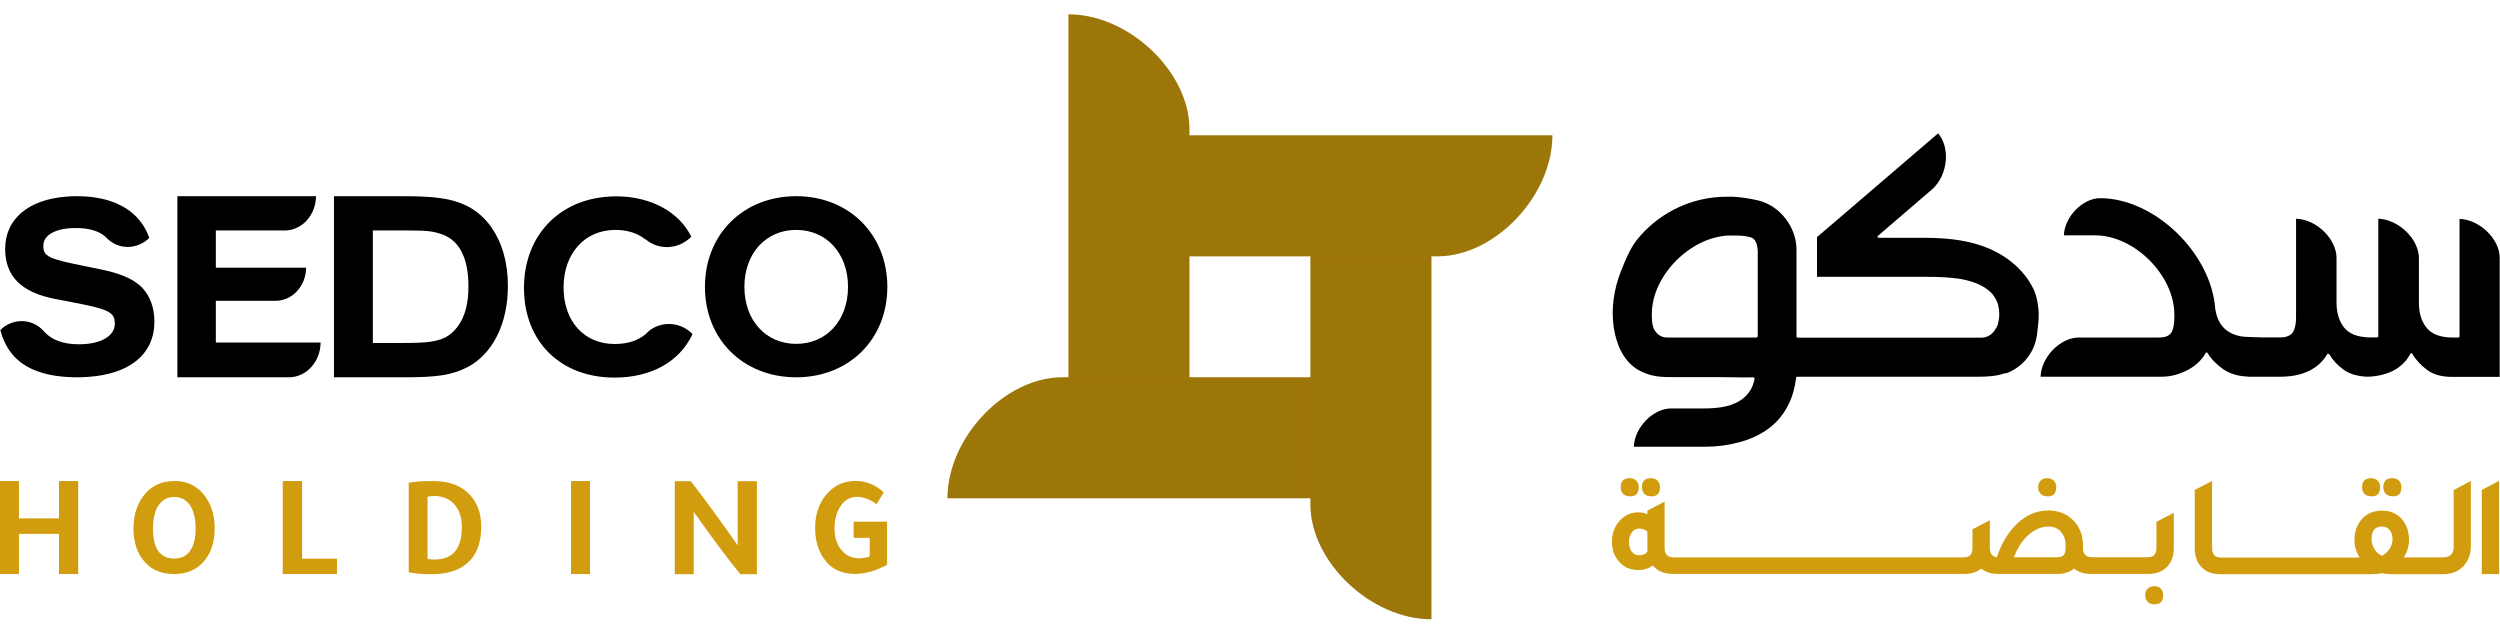 <?xml version="1.0" encoding="UTF-8"?>
<svg xmlns="http://www.w3.org/2000/svg" xmlns:xlink="http://www.w3.org/1999/xlink" id="Layer_2" data-name="Layer 2" viewBox="0 0 174.2 44.15">
  <defs>
    <style>      .cls-1 {        fill: url(#linear-gradient);      }      .cls-1, .cls-2, .cls-3, .cls-4, .cls-5, .cls-6, .cls-7 {        stroke-width: 0px;      }      .cls-2 {        fill: #d19d0e;      }      .cls-8 {        mask: url(#mask-2);      }      .cls-9 {        clip-path: url(#clippath-2);      }      .cls-10 {        clip-path: url(#clippath-6);      }      .cls-11 {        mask: url(#mask-3);      }      .cls-4 {        fill: none;      }      .cls-12 {        clip-path: url(#clippath-7);      }      .cls-13 {        clip-path: url(#clippath-1);      }      .cls-14 {        clip-path: url(#clippath-4);      }      .cls-5 {        fill: url(#linear-gradient-2);      }      .cls-6 {        fill: url(#linear-gradient-3);      }      .cls-15 {        clip-path: url(#clippath);      }      .cls-16 {        clip-path: url(#clippath-3);      }      .cls-17 {        mask: url(#mask-1);      }      .cls-18 {        mask: url(#mask);      }      .cls-19 {        clip-path: url(#clippath-5);      }      .cls-7 {        fill: url(#linear-gradient-4);      }      .cls-20 {        opacity: .25;      }    </style>
    <clipPath id="clippath">
      <rect class="cls-4" x="81.88" y="8.43" width="27.29" height="10.43"></rect>
    </clipPath>
    <linearGradient id="linear-gradient" x1="-55.85" y1="5563.48" x2="-54.85" y2="5563.48" gradientTransform="translate(1495.3 140721.18) scale(25.29 -25.29)" gradientUnits="userSpaceOnUse">
      <stop offset="0" stop-color="#fff"></stop>
      <stop offset=".2" stop-color="#000"></stop>
      <stop offset=".89" stop-color="#000"></stop>
      <stop offset="1" stop-color="#000"></stop>
    </linearGradient>
    <mask id="mask" x="81.88" y="8.43" width="27.29" height="10.43" maskUnits="userSpaceOnUse">
      <rect class="cls-1" x="81.88" y="8.43" width="27.29" height="10.43"></rect>
    </mask>
    <clipPath id="clippath-1">
      <rect class="cls-4" x="81.88" y="8.43" width="27.29" height="10.43"></rect>
    </clipPath>
    <clipPath id="clippath-2">
      <rect class="cls-4" x="90.31" y="16.86" width="10.43" height="27.29"></rect>
    </clipPath>
    <linearGradient id="linear-gradient-2" x1="-60.6" y1="5556.45" x2="-59.6" y2="5556.45" gradientTransform="translate(-140434.97 1550.56) rotate(90) scale(25.29 -25.29)" xlink:href="#linear-gradient"></linearGradient>
    <mask id="mask-1" x="90.31" y="16.86" width="10.43" height="27.29" maskUnits="userSpaceOnUse">
      <rect class="cls-5" x="90.31" y="16.86" width="10.43" height="27.29"></rect>
    </mask>
    <clipPath id="clippath-3">
      <rect class="cls-4" x="90.31" y="16.86" width="10.43" height="27.29"></rect>
    </clipPath>
    <clipPath id="clippath-4">
      <rect class="cls-4" x="65.02" y="25.29" width="27.29" height="10.43"></rect>
    </clipPath>
    <linearGradient id="linear-gradient-3" x1="-53.91" y1="5551.7" x2="-52.91" y2="5551.7" gradientTransform="translate(-1272.13 -140379.9) rotate(-180) scale(25.29 -25.29)" xlink:href="#linear-gradient"></linearGradient>
    <mask id="mask-2" x="65.02" y="25.29" width="27.29" height="10.43" maskUnits="userSpaceOnUse">
      <rect class="cls-6" x="65.02" y="25.29" width="27.29" height="10.43"></rect>
    </mask>
    <clipPath id="clippath-5">
      <rect class="cls-4" x="65.02" y="25.29" width="27.29" height="10.43"></rect>
    </clipPath>
    <clipPath id="clippath-6">
      <rect class="cls-4" x="73.45" width="10.43" height="27.29"></rect>
    </clipPath>
    <linearGradient id="linear-gradient-4" x1="-49.15" y1="5558.39" x2="-48.15" y2="5558.39" gradientTransform="translate(140658.25 -1216.88) rotate(-90) scale(25.29 -25.29)" xlink:href="#linear-gradient"></linearGradient>
    <mask id="mask-3" x="73.45" y="0" width="10.43" height="27.29" maskUnits="userSpaceOnUse">
      <rect class="cls-7" x="73.45" y="0" width="10.43" height="27.29"></rect>
    </mask>
    <clipPath id="clippath-7">
      <rect class="cls-4" x="73.45" width="10.43" height="27.29"></rect>
    </clipPath>
  </defs>
  <g id="Layer_1-2" data-name="Layer 1">
    <path class="cls-3" d="m23.27,13.67h4.66c2.42,0,3.5.15,4.57.66.69.34,1.28.85,1.75,1.52.75,1.1,1.14,2.44,1.14,4.09,0,2.62-1.07,4.74-2.83,5.65-1.09.55-2.07.7-4.42.7h-4.87v-12.62Zm4.73,10.23c1.77,0,2.4-.09,3.03-.39.33-.17.63-.44.88-.78.51-.72.73-1.59.73-2.79,0-1.89-.59-3.12-1.75-3.58-.67-.24-1.02-.3-2.4-.3h-2.51v7.84h2.02Z"></path>
    <path class="cls-3" d="m55.48,26.29c-3.68,0-6.36-2.63-6.36-6.3s2.68-6.32,6.36-6.32,6.35,2.67,6.35,6.32-2.67,6.3-6.35,6.3m0-10.27c-2.12,0-3.61,1.64-3.61,3.97s1.49,3.97,3.61,3.97,3.61-1.64,3.61-3.97-1.49-3.97-3.61-3.97"></path>
    <path class="cls-3" d="m20.13,26.29c1.21,0,2.2-1.08,2.21-2.42h-7.3s0-2.91,0-2.91h4.16c1.17,0,2.12-1.03,2.13-2.31h-6.29s0-2.59,0-2.59h4.79c1.2,0,2.18-1.06,2.19-2.39h-9.66v12.62h7.77Z"></path>
    <path class="cls-3" d="m10.39,16.55c-.39-1.1-1.18-1.92-2.33-2.4-.76-.32-1.67-.48-2.73-.48-.24,0-.47.01-.7.03-2.65.2-4.27,1.56-4.27,3.64,0,1.91,1.12,3.03,3.47,3.49l1.31.25c2.44.47,2.86.67,2.86,1.48,0,.86-.98,1.43-2.51,1.43-1.04,0-1.85-.29-2.35-.82l-.03-.03-.13-.14h0c-.81-.84-2.13-.83-2.96,0h0s.01.02.01.02c.4,1.51,1.33,2.48,2.85,2.94.71.22,1.55.33,2.52.33.27,0,.52-.01.76-.03,2.9-.2,4.6-1.6,4.6-3.85,0-.96-.3-1.77-.84-2.35-.33-.34-.76-.61-1.25-.81-.68-.27-1.03-.36-2.58-.67-2.73-.54-3.07-.7-3.07-1.46s.88-1.23,2.26-1.23c.92,0,1.6.2,2.06.6l.06.06.03.03h0c.81.84,2.13.83,2.97,0v-.03Z"></path>
    <path class="cls-3" d="m45.21,23.07l-.02.02c-.07.07-.14.14-.21.2-.54.45-1.26.68-2.15.68-2.12,0-3.56-1.57-3.56-3.94s1.47-4.01,3.61-4.01c.84,0,1.55.23,2.07.65h.03c.93.79,2.31.72,3.19-.18h0c-.42-.84-1.09-1.52-1.94-2-.92-.52-2.05-.81-3.32-.81-.29,0-.57.02-.84.05-3.32.36-5.56,2.86-5.56,6.33,0,3.74,2.54,6.25,6.31,6.25,2.57,0,4.53-1.11,5.43-3.02v-.02c-.85-.86-2.17-.92-3.06-.19"></path>
    <polygon class="cls-2" points="4.11 36.12 1.32 36.12 1.32 33.52 0 33.52 0 40 1.32 40 1.32 37.2 4.11 37.2 4.11 40 5.45 40 5.45 33.52 4.11 33.52 4.11 36.12"></polygon>
    <path class="cls-2" d="m13.25,38.38c-.26.36-.62.54-1.1.54-.99,0-1.49-.69-1.49-2.08,0-.7.13-1.24.39-1.63.26-.39.63-.58,1.1-.58.44,0,.79.18,1.06.53.28.4.42.96.42,1.68,0,.67-.13,1.18-.39,1.54m-1.1-4.86c-.85,0-1.53.3-2.04.9-.53.63-.8,1.43-.8,2.42,0,.84.2,1.54.61,2.1.51.71,1.25,1.06,2.22,1.06.85,0,1.53-.28,2.03-.83.53-.58.8-1.36.8-2.34,0-.85-.2-1.57-.61-2.17-.52-.76-1.26-1.15-2.22-1.15"></path>
    <polygon class="cls-2" points="21.05 33.52 19.7 33.52 19.7 40 23.48 40 23.48 38.93 21.05 38.93 21.05 33.52"></polygon>
    <path class="cls-2" d="m30.28,38.99c-.2,0-.36-.02-.49-.05v-4.33c.16-.03.31-.05.46-.05.53,0,.96.16,1.3.47.42.39.63.96.63,1.71,0,1.5-.64,2.25-1.91,2.25m-.08-5.47c-.82,0-1.39.04-1.71.13v6.23c.43.09.97.13,1.63.13,1.05,0,1.86-.26,2.45-.77.65-.56.97-1.41.97-2.54,0-.9-.25-1.63-.76-2.19-.59-.66-1.45-.99-2.58-.99"></path>
    <rect class="cls-2" x="39.79" y="33.52" width="1.32" height="6.48"></rect>
    <path class="cls-2" d="m51.4,38c-1.08-1.56-2.17-3.05-3.26-4.47h-1.12v6.48h1.32v-4.34c1.52,2.14,2.61,3.58,3.25,4.34h1.15v-6.48h-1.34v4.47Z"></path>
    <path class="cls-2" d="m59.48,36.36v1.12h1.12v1.29c-.23.09-.48.13-.76.13-.44,0-.82-.16-1.13-.49-.38-.39-.56-.93-.56-1.6,0-.63.15-1.15.44-1.57.29-.41.66-.62,1.11-.62s.91.17,1.38.51l.5-.82c-.57-.53-1.23-.8-1.97-.8-.8,0-1.46.3-1.98.89-.55.62-.83,1.42-.83,2.37,0,.82.18,1.51.55,2.07.49.77,1.23,1.15,2.22,1.15.72,0,1.47-.21,2.24-.64v-3h-2.34Z"></path>
    <path class="cls-2" d="m82.88,17.86h8.43v8.43h-8.43v-8.43Zm0-8.43v-.43c0-4-4.22-8-8.43-8v25.29h-.43c-4,0-8,4.21-8,8.43h25.29v.43c0,4,4.22,8,8.43,8v-25.29h.43c4,0,8-4.22,8-8.43h-25.29Z"></path>
    <path class="cls-2" d="m113.57,34.59c.42,0,.62-.21.62-.64,0-.19-.06-.34-.17-.46-.11-.11-.26-.17-.46-.17-.42,0-.63.21-.63.62,0,.2.06.36.17.47.12.12.27.17.46.17"></path>
    <path class="cls-2" d="m115.05,34.59c.42,0,.62-.21.62-.64,0-.19-.06-.34-.17-.46-.11-.11-.26-.17-.46-.17-.42,0-.63.21-.63.62,0,.2.06.36.17.47.12.12.27.17.46.17"></path>
    <path class="cls-2" d="m142.66,34.59c.42,0,.62-.21.62-.64,0-.19-.06-.34-.17-.46-.11-.11-.26-.17-.46-.17s-.35.06-.46.17c-.11.12-.17.27-.17.45,0,.2.06.36.17.47.12.12.27.17.46.17"></path>
    <path class="cls-2" d="m143.93,38.13c0,.27-.04.45-.13.55-.09.1-.24.15-.48.15h-2.99c.25-.66.59-1.18,1.02-1.56.43-.38.9-.58,1.4-.58.35,0,.63.12.85.36.22.24.33.56.33.94v.13Zm-29.7.56c-.22,0-.4-.08-.53-.25-.13-.17-.19-.39-.19-.67s.07-.51.2-.68c.13-.17.3-.26.51-.26s.4.07.57.21v1.16c0,.11,0,.19,0,.24-.13.17-.32.25-.57.25m36.04-.55c0,.25-.05.43-.15.53-.1.11-.27.16-.52.16h-1.98.18-1.98c-.45,0-.67-.21-.67-.63v-.2c0-.65-.19-1.2-.58-1.64-.46-.52-1.06-.79-1.82-.79-.85,0-1.6.33-2.25.98-.59.58-1.04,1.34-1.35,2.28-.33-.04-.49-.27-.49-.68v-1.9l-1.21.63v1.27c0,.25-.05.43-.15.53-.1.11-.28.16-.52.16h-20.1c-.24,0-.42-.05-.52-.16-.11-.1-.16-.28-.16-.53v-3.2l-1.2.63v.25c-.2-.09-.42-.13-.65-.13-.46,0-.86.17-1.2.5-.41.4-.62.91-.62,1.55,0,.51.14.95.43,1.31.35.44.82.66,1.41.66.4,0,.73-.11,1.01-.32.33.4.79.59,1.38.59h20.34c.47,0,.85-.12,1.16-.37.31.25.69.37,1.16.37h4.15c.47,0,.85-.12,1.16-.37.31.25.7.37,1.16.37h2.1-.18,2.1c.51,0,.92-.14,1.23-.43.36-.33.54-.78.54-1.36v-2.47l-1.21.63v1.78Z"></path>
    <path class="cls-2" d="m150.11,40.85c-.19,0-.35.06-.46.17-.12.11-.17.27-.17.45,0,.2.06.35.17.47.12.12.27.17.46.17.42,0,.62-.21.62-.64,0-.19-.06-.34-.17-.46-.11-.11-.26-.17-.46-.17"></path>
    <path class="cls-2" d="m165.23,34.59c.42,0,.62-.21.62-.64,0-.19-.06-.34-.17-.46-.11-.11-.26-.17-.46-.17-.42,0-.63.21-.63.62,0,.2.06.36.17.47.12.12.27.17.46.17"></path>
    <path class="cls-2" d="m166.71,34.59c.42,0,.62-.21.62-.64,0-.19-.06-.34-.17-.46-.11-.11-.26-.17-.46-.17-.42,0-.63.21-.63.62,0,.2.06.36.17.47.12.12.27.17.46.17"></path>
    <path class="cls-2" d="m166.5,38.25c-.14.21-.32.37-.53.48-.21-.1-.38-.25-.52-.47-.13-.21-.2-.45-.2-.7,0-.58.24-.87.73-.87.22,0,.4.08.53.24.13.16.2.37.2.65,0,.24-.07.46-.21.68m4.48-.26c0,.31-.06.52-.19.65-.12.13-.34.19-.63.19h-2.66c.24-.39.36-.79.36-1.19,0-.56-.14-1.02-.43-1.39-.35-.45-.83-.68-1.46-.68-.55,0-1,.18-1.34.53-.38.39-.57.91-.57,1.55,0,.4.12.8.36,1.19h-9.61c-.24,0-.42-.05-.52-.16-.1-.11-.15-.28-.15-.53v-4.65l-1.21.63v4.07c0,.51.14.92.41,1.24.32.37.77.56,1.35.56h10.5c.31,0,.57-.02.77-.07.18.04.44.07.77.07h3.49c.58,0,1.04-.17,1.38-.51.38-.37.57-.87.57-1.49v-4.5l-1.2.64v3.85Z"></path>
    <polygon class="cls-2" points="172.93 34.14 172.93 40 174.14 40 174.14 33.5 172.93 34.14"></polygon>
    <path class="cls-3" d="m162.31,24.69c.24.41.58.78,1.02,1.09.41.29.97.45,1.66.47.65-.02,1.23-.16,1.73-.4.54-.27.96-.67,1.24-1.21.01-.02.04-.04.06-.04h0l.06.04c.24.41.58.79,1.02,1.12.44.33,1.02.5,1.73.5h3.35v-7.51h0v-.78c0-1.32-1.4-2.67-2.8-2.72v1.23h0v6.97s-.03.07-.07.07h-.39c-.88,0-1.5-.24-1.86-.71-.34-.44-.51-1.02-.51-1.7v-2.11h0v-1.01c0-1.34-1.42-2.7-2.83-2.75v1.26s0,5.61,0,5.61v.8s0,.53,0,.53l-.02.05-.05.02h-.47c-.88,0-1.5-.24-1.86-.71-.34-.44-.51-1.02-.51-1.7v-2.37h0v-.75c0-1.34-1.41-2.7-2.82-2.74v6.87c0,.41-.06.74-.19.99-.14.26-.46.41-.87.41h-1.29s-.93-.03-.93-.03c-.81,0-1.45-.26-1.85-.74-.25-.3-.42-.7-.5-1.2-.27-3.91-4.24-7.73-8.02-7.73-1.23,0-2.48,1.3-2.53,2.59h2.01s.18,0,.18,0c2.72,0,5.51,2.78,5.51,5.52v.05s0,.09,0,.14c0,.48-.08.88-.22,1.08-.15.22-.44.33-.87.33h-5.57c-1.3,0-2.62,1.37-2.66,2.73h2.3s6.14,0,6.14,0c.62,0,1.21-.16,1.83-.48.53-.28.95-.67,1.24-1.18l.06-.04h0l.06.04c.25.42.62.8,1.07,1.12.43.3,1,.49,1.6.52.07.01.13.02.19.02h2.23c.77,0,1.44-.14,1.99-.41.55-.27.97-.66,1.26-1.16l.06-.04.06.04Z"></path>
    <path class="cls-3" d="m122.47,23.45s-.03.07-.07.07h-6.24c-.34,0-.63-.16-.84-.47-.15-.21-.22-.54-.22-.99,0-.03,0-.07,0-.1,0-.03,0-.06,0-.09,0-2.64,2.65-5.34,5.34-5.46.17,0,.34,0,.51,0,.39,0,.94.05,1.18.19.24.14.35.58.35.95v5.9Zm17.3,2.57c.62-.22,1.17-.63,1.56-1.17.33-.45.54-.99.61-1.55l.02-.17c.07-.57.14-1.11.07-1.67-.01-.11-.03-.23-.05-.35-.07-.36-.14-.68-.28-.96-.18-.37-.41-.73-.67-1.04-.51-.63-1.19-1.17-1.97-1.57-.15-.08-.3-.15-.44-.21-1.21-.52-2.65-.76-4.52-.76h-3.2s-.06-.02-.07-.05c-.01-.03,0-.06.02-.08l3.76-3.23c.57-.49.93-1.28.98-2.11.04-.71-.16-1.36-.54-1.81-6.86,5.88-8.17,7.01-8.44,7.23v2.77h7.67c.64,0,1.39.02,2.14.12.81.12,1.44.34,1.94.67.28.19.5.41.65.66.2.32.3.7.3,1.15,0,.22-.03.44-.08.65-.05.2-.15.34-.25.49l-.02.03c-.16.23-.48.47-.89.47h-12.82s-.07-.03-.07-.07v-6.08c0-1.56-1.17-3.06-2.66-3.41-.63-.15-1.2-.23-1.75-.26h-.03s-.44,0-.44,0c-2.3,0-4.5,1-6.03,2.75-.6.68-.92,1.43-1.31,2.41-.53,1.33-.7,2.7-.51,3.96.16,1.03.61,2.39,1.84,3.02.78.4,1.47.43,2.28.43h.21s.22,0,.22,0h2.74s.12,0,.26,0c.38,0,1.09.02,1.6.02.47,0,.57-.01.58-.02l.02.06h0s0,0,0,0h0s.03,0,.03,0h.04c-.06.33-.15.59-.27.8-.21.35-.49.63-.84.83-.35.2-.74.33-1.18.4-.37.06-.79.09-1.24.09h-1.33s-.96,0-.96,0c-1.27,0-2.56,1.33-2.6,2.67h4.9c.89,0,1.62-.1,2.43-.31.79-.21,1.48-.53,2.06-.96.58-.43,1.05-.99,1.38-1.67.27-.53.45-1.16.54-1.88,0-.04.04-.06.07-.06h9.77c.27,0,.54,0,.81,0,.27,0,.54,0,.81,0,.14,0,.27,0,.41,0,.1,0,.21,0,.31,0,.18,0,.36,0,.54,0,.57,0,1.23-.03,1.85-.25"></path>
    <g class="cls-20">
      <g class="cls-15">
        <g class="cls-18">
          <g class="cls-13">
            <path class="cls-3" d="m108.17,9.43h-25.29v8.43h17.29c4,0,8-4.22,8-8.43"></path>
          </g>
        </g>
      </g>
    </g>
    <g class="cls-20">
      <g class="cls-9">
        <g class="cls-17">
          <g class="cls-16">
            <path class="cls-3" d="m99.74,17.86h-8.43v17.29c0,4,4.21,8,8.43,8v-25.29Z"></path>
          </g>
        </g>
      </g>
    </g>
    <g class="cls-20">
      <g class="cls-14">
        <g class="cls-8">
          <g class="cls-19">
            <path class="cls-3" d="m91.31,26.29h-17.29c-4,0-8,4.22-8,8.43h25.29v-8.43Z"></path>
          </g>
        </g>
      </g>
    </g>
    <g class="cls-20">
      <g class="cls-10">
        <g class="cls-11">
          <g class="cls-12">
            <path class="cls-3" d="m74.45,1v25.29h8.43V9c0-4-4.21-8-8.43-8"></path>
          </g>
        </g>
      </g>
    </g>
  </g>
</svg>
